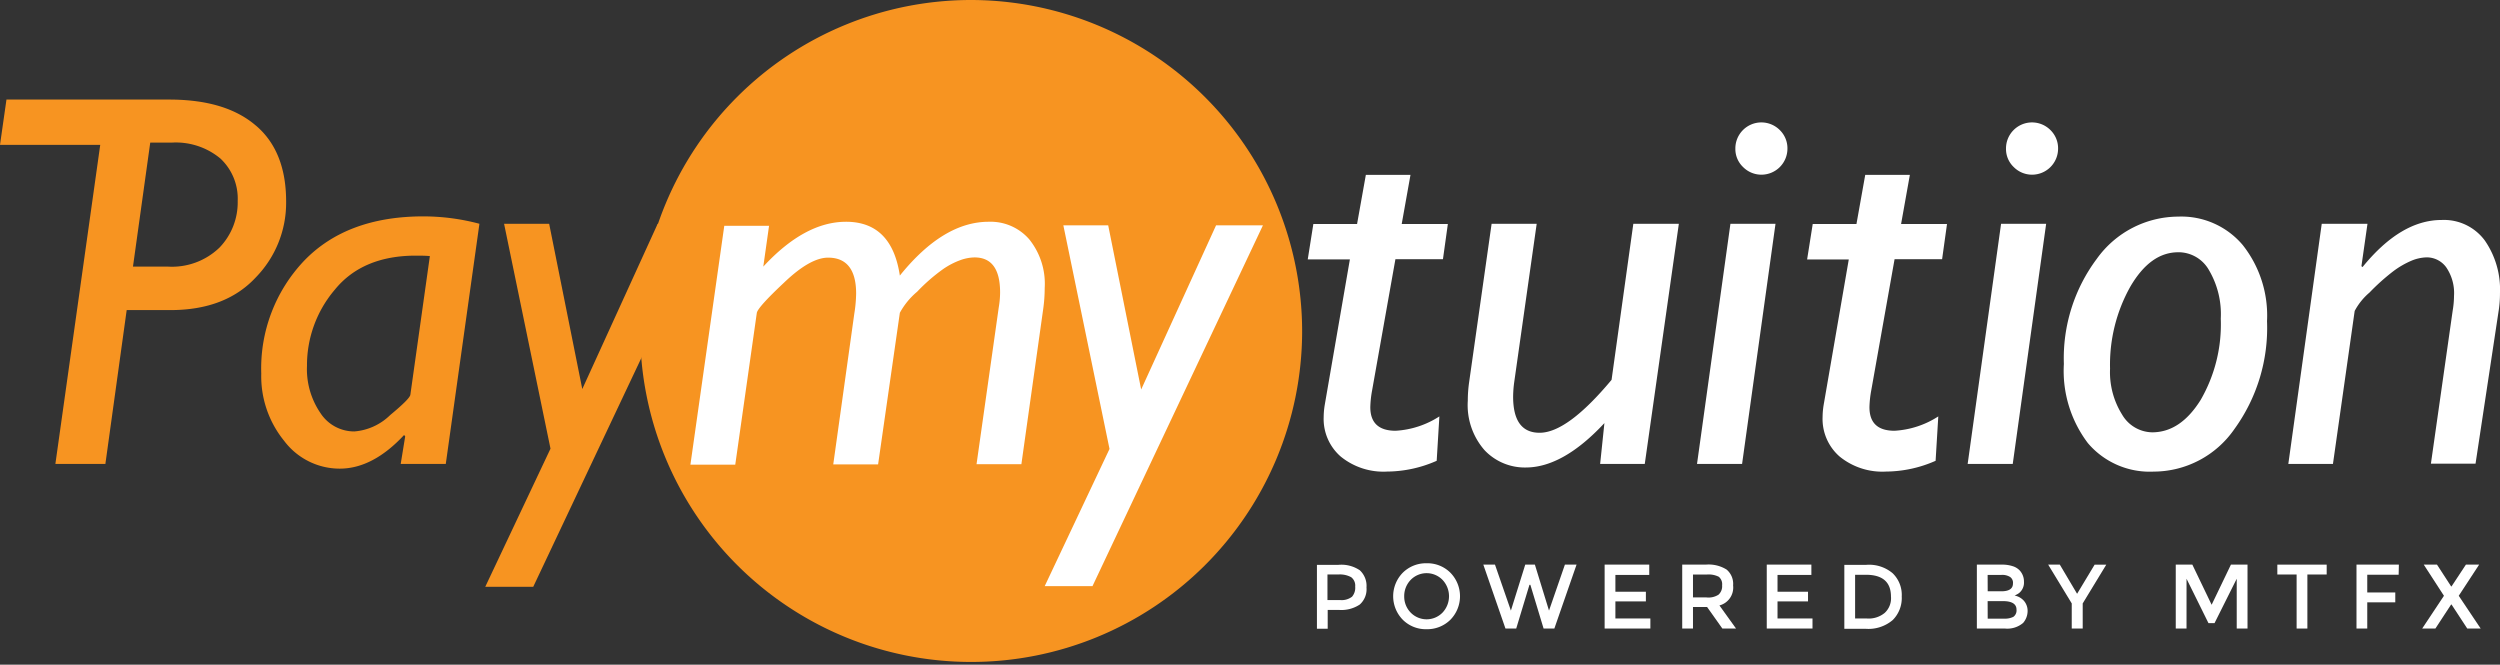 <svg xmlns="http://www.w3.org/2000/svg" width="228" height="60.615" viewBox="0 0 228 60.615" aria-hidden="true">
  <rect x="0" y="0" width="228" height="60.615" fill="#333333" stroke="none"/>
  <g id="Group_12532" data-name="Group 12532" transform="translate(-390 -2032)">
    <g id="PayMytuition_120X40" transform="translate(385.69 2026.64)">
      <path id="Path_256" data-name="Path 256" d="M93.229,35.667A30.185,30.185,0,1,1,63.045,5.36,30.242,30.242,0,0,1,93.229,35.667" transform="translate(29.836)" fill="#f79421"></path>
      <path id="Path_257" data-name="Path 257" d="M35.858,15.685l-3.068,21.9H28.68l.409-2.515-.1-.123c-1.9,2.045-3.865,3.068-5.869,3.068a6.339,6.339,0,0,1-5.072-2.536,9.332,9.332,0,0,1-2.086-6.135,14.251,14.251,0,0,1,3.906-10.286c2.6-2.7,6.237-4.049,10.88-4.049a19.827,19.827,0,0,1,5.113.675m-6.3,15.583L31.339,18.63c-.45-.041-.859-.041-1.288-.041-3.231,0-5.706,1.043-7.383,3.108a10.634,10.634,0,0,0-2.536,6.933,7.1,7.1,0,0,0,1.227,4.315,3.669,3.669,0,0,0,3.088,1.677,5.247,5.247,0,0,0,3.272-1.493c1.207-1,1.82-1.616,1.841-1.861" transform="translate(12.175 10.085)" fill="#f79421"></path>
      <path id="Path_258" data-name="Path 258" d="M45.971,15.34,30.326,48.449H25.95l5.951-12.6L27.668,15.34h4.111L34.8,30.412,41.676,15.34Z" transform="translate(22.614 10.429)" fill="#f79421"></path>
      <path id="Path_259" data-name="Path 259" d="M75.411,17.618l-.45,3.231H70.626L68.5,32.813a9.584,9.584,0,0,0-.164,1.534c0,1.432.777,2.147,2.311,2.147a8.184,8.184,0,0,0,3.988-1.309l-.245,4.049a11.337,11.337,0,0,1-4.52.982,6.166,6.166,0,0,1-4.233-1.37,4.546,4.546,0,0,1-1.554-3.6,7.185,7.185,0,0,1,.1-1.125l2.29-13.252H62.63l.511-3.231h3.988l.8-4.479H72l-.8,4.479h4.213Z" transform="translate(60.946 8.151)" fill="#fff"></path>
      <path id="Path_260" data-name="Path 260" d="M89.014,15.34l-3.108,21.9h-4.07l.389-3.722q-3.773,4.049-7.178,4.049A5.051,5.051,0,0,1,71.3,35.995a6.236,6.236,0,0,1-1.534-4.52,12.063,12.063,0,0,1,.123-1.7L71.938,15.34h4.111L74,29.778a10.488,10.488,0,0,0-.1,1.329c0,2.188.8,3.292,2.413,3.292,1.7,0,3.886-1.616,6.565-4.826L84.862,15.34h4.151Z" transform="translate(68.407 10.429)" fill="#fff"></path>
      <path id="Path_261" data-name="Path 261" d="M87.148,20.064,84.1,41.966H79.99l3.047-21.9Zm-3.661-6.851a2.372,2.372,0,0,1,4.049-1.7,2.315,2.315,0,0,1,.7,1.7,2.374,2.374,0,0,1-2.372,2.372,2.351,2.351,0,0,1-1.677-.7,2.27,2.27,0,0,1-.7-1.677" transform="translate(79.088 5.706)" fill="#fff"></path>
      <path id="Path_262" data-name="Path 262" d="M97.661,17.618l-.45,3.231H92.876L90.749,32.813a9.582,9.582,0,0,0-.164,1.534c0,1.432.757,2.147,2.29,2.147a8.184,8.184,0,0,0,3.988-1.309l-.245,4.049a11.337,11.337,0,0,1-4.52.982,6.166,6.166,0,0,1-4.233-1.37,4.546,4.546,0,0,1-1.554-3.6,7.183,7.183,0,0,1,.1-1.125L88.7,20.87H84.9l.511-3.231H89.4l.8-4.479h4.07l-.8,4.479h4.192Z" transform="translate(84.219 8.151)" fill="#fff"></path>
      <path id="Path_263" data-name="Path 263" d="M99.218,20.064l-3.047,21.9H92.06l3.047-21.9Zm-3.661-6.851a2.372,2.372,0,0,1,4.049-1.7,2.315,2.315,0,0,1,.7,1.7,2.374,2.374,0,0,1-2.372,2.372,2.351,2.351,0,0,1-1.677-.7,2.27,2.27,0,0,1-.7-1.677" transform="translate(91.701 5.706)" fill="#fff"></path>
      <path id="Path_264" data-name="Path 264" d="M106.78,15.02a7.322,7.322,0,0,1,5.89,2.6,10.367,10.367,0,0,1,2.209,6.933,15.709,15.709,0,0,1-2.986,9.857,8.97,8.97,0,0,1-7.342,3.865,7.4,7.4,0,0,1-6.012-2.6,10.908,10.908,0,0,1-2.188-7.219,15.136,15.136,0,0,1,3.006-9.591,9.175,9.175,0,0,1,7.423-3.845m0,3.252c-1.7,0-3.149,1.043-4.376,3.149a14.534,14.534,0,0,0-1.841,7.464,7.3,7.3,0,0,0,1.1,4.192,3.237,3.237,0,0,0,2.74,1.616q2.577,0,4.417-2.945a13.777,13.777,0,0,0,1.841-7.423,7.906,7.906,0,0,0-1.063-4.4,3.2,3.2,0,0,0-2.822-1.656" transform="translate(96.184 10.095)" fill="#fff"></path>
      <path id="Path_265" data-name="Path 265" d="M113.579,15.518l-.552,3.865.1.082c2.331-2.863,4.724-4.295,7.219-4.295a4.632,4.632,0,0,1,3.926,1.861,7.857,7.857,0,0,1,1.391,4.826,10.3,10.3,0,0,1-.143,1.738l-2.086,13.8h-4.07l1.984-13.947a8.261,8.261,0,0,0,.123-1.35,4.159,4.159,0,0,0-.716-2.618,2.19,2.19,0,0,0-1.779-.9,3.816,3.816,0,0,0-1.391.307,7.952,7.952,0,0,0-1.656.961,19.556,19.556,0,0,0-2.168,1.943,5.708,5.708,0,0,0-1.35,1.677L110.43,37.42h-4.07l3.047-21.9h4.172Z" transform="translate(106.645 10.252)" fill="#fff"></path>
      <path id="Path_266" data-name="Path 266" d="M66.946,31.042a1.934,1.934,0,0,1,.614,1.575,1.863,1.863,0,0,1-.614,1.554,3.025,3.025,0,0,1-1.9.491H64.022v1.718H63.04V30.551H65a2.99,2.99,0,0,1,1.943.491m-.7,2.413a1.245,1.245,0,0,0,.286-.92.955.955,0,0,0-.368-.859A2.15,2.15,0,0,0,65,31.43H64v2.331h1.145a1.55,1.55,0,0,0,1.1-.307" transform="translate(61.374 26.323)" fill="#fff"></path>
      <path id="Path_267" data-name="Path 267" d="M71.655,35.633a2.993,2.993,0,0,1-2.168.859,2.96,2.96,0,0,1-2.168-.859,3.061,3.061,0,0,1,0-4.295,2.993,2.993,0,0,1,2.168-.859,2.96,2.96,0,0,1,2.168.859,3.061,3.061,0,0,1,0,4.295m-.716-3.64a2.025,2.025,0,0,0-2.9,0,2.12,2.12,0,0,0-.593,1.493,2.085,2.085,0,0,0,.593,1.493,2.025,2.025,0,0,0,2.9,0,2.175,2.175,0,0,0,0-2.986" transform="translate(64.928 26.251)" fill="#fff"></path>
      <path id="Path_268" data-name="Path 268" d="M72.975,34.732l1.309-4.192h.879l1.288,4.192L77.9,30.54h1.063l-2.025,5.828h-.982l-1.207-3.988h-.082l-1.207,3.988h-.982L70.46,30.54h1.063Z" transform="translate(69.129 26.314)" fill="#fff"></path>
      <path id="Path_269" data-name="Path 269" d="M79.94,30.54v.941H76.852v1.534h2.781v.879H76.852v1.554h3.19v.92H75.87V30.54Z" transform="translate(74.782 26.314)" fill="#fff"></path>
      <path id="Path_270" data-name="Path 270" d="M83.972,32.442a1.684,1.684,0,0,1-1.247,1.82l1.513,2.106H82.991L81.6,34.405H80.312v1.963H79.33V30.54h2.147a3.1,3.1,0,0,1,1.9.45,1.694,1.694,0,0,1,.593,1.452m-1.309.818a1.025,1.025,0,0,0,.307-.838.869.869,0,0,0-.307-.777,2.057,2.057,0,0,0-1.1-.2H80.312v2.086h1.227a1.671,1.671,0,0,0,1.125-.266" transform="translate(78.398 26.314)" fill="#fff"></path>
      <path id="Path_271" data-name="Path 271" d="M87.17,30.54v.941H84.082v1.534h2.781v.879H84.082v1.554h3.19v.92H83.1V30.54Z" transform="translate(82.338 26.314)" fill="#fff"></path>
      <path id="Path_272" data-name="Path 272" d="M90.957,31.307a2.741,2.741,0,0,1,.838,2.127,2.836,2.836,0,0,1-.818,2.147,3.417,3.417,0,0,1-2.495.8H86.56V30.551h1.984a3.324,3.324,0,0,1,2.413.757m-.143,2.147c0-1.329-.757-2-2.29-2h-.982v3.988h1.084a2.288,2.288,0,0,0,1.616-.511,1.811,1.811,0,0,0,.573-1.472" transform="translate(85.953 26.324)" fill="#fff"></path>
      <path id="Path_273" data-name="Path 273" d="M95.006,36.368H92.47V30.54h2.25a3.088,3.088,0,0,1,1.023.143,1.462,1.462,0,0,1,.634.389,1.489,1.489,0,0,1,.389,1.023,1.229,1.229,0,0,1-.429,1.023,1.192,1.192,0,0,1-.225.143,1.825,1.825,0,0,1-.2.1,1.5,1.5,0,0,1,.859.491,1.4,1.4,0,0,1,.327.92,1.663,1.663,0,0,1-.409,1.084,2.225,2.225,0,0,1-1.677.511m-1.554-3.395H94.7c.716,0,1.063-.245,1.063-.716a.64.64,0,0,0-.266-.593,1.348,1.348,0,0,0-.8-.184H93.452Zm0,2.495h1.534A1.692,1.692,0,0,0,95.8,35.3a.717.717,0,0,0,.286-.654c0-.511-.409-.777-1.227-.777H93.452Z" transform="translate(92.13 26.314)" fill="#fff"></path>
      <path id="Path_274" data-name="Path 274" d="M98.8,36.368h-1v-2.29L95.65,30.54h1.063L98.288,33.2l1.6-2.659h1.063L98.8,34.078Z" transform="translate(95.453 26.314)" fill="#fff"></path>
      <path id="Path_275" data-name="Path 275" d="M102.322,36.368h-.982V30.54h1.513l1.759,3.661,1.759-3.661h1.513v5.828H106.9v-4.54l-2.025,4.049h-.552l-2-4.049Z" transform="translate(101.399 26.314)" fill="#fff"></path>
      <path id="Path_276" data-name="Path 276" d="M108.61,31.44v4.929h-.982V31.44H105.87v-.9h4.5v.9Z" transform="translate(106.133 26.314)" fill="#fff"></path>
      <path id="Path_277" data-name="Path 277" d="M110.382,31.46v1.616h2.556v.9h-2.556v2.393H109.4V30.54h3.865l-.02.92Z" transform="translate(109.822 26.314)" fill="#fff"></path>
      <path id="Path_278" data-name="Path 278" d="M116.44,36.368l-1.432-2.188h-.041l-1.432,2.188H112.33l1.984-2.986-1.841-2.843h1.207l1.288,1.984h.041l1.309-1.984h1.207l-1.861,2.843,2,2.986Z" transform="translate(112.884 26.314)" fill="#fff"></path>
      <path id="Path_279" data-name="Path 279" d="M27.644,12.172c-1.861-1.6-4.5-2.372-7.914-2.372H4.9L4.31,13.931h9.141l-4.09,29.1h4.56L15.864,29h3.988c3.354,0,5.951-1,7.792-2.986a9.728,9.728,0,0,0,2.761-6.81c.02-3.108-.9-5.46-2.761-7.035M24.31,23.318a6.237,6.237,0,0,1-4.663,1.718H16.437l1.575-11.309h1.943a6.357,6.357,0,0,1,4.458,1.452,5.009,5.009,0,0,1,1.575,3.865,5.943,5.943,0,0,1-1.677,4.274" transform="translate(0 4.64)" fill="#f79421"></path>
      <path id="Path_280" data-name="Path 280" d="M42.278,15.577l-.532,3.763c2.515-2.72,5.031-4.09,7.546-4.09q4.172,0,4.908,4.908,3.957-4.908,8.1-4.908a4.667,4.667,0,0,1,3.7,1.6,6.458,6.458,0,0,1,1.411,4.438,13.863,13.863,0,0,1-.143,1.963L65.285,37.357h-4.09l2.025-14.295a8.3,8.3,0,0,0,.123-1.37q0-3.19-2.331-3.19a3.955,3.955,0,0,0-1.288.245,6.866,6.866,0,0,0-1.575.818,16.332,16.332,0,0,0-2.372,2.065A6.669,6.669,0,0,0,54.2,23.553L52.217,37.377h-4.09l1.922-13.763a12.472,12.472,0,0,0,.164-1.82c0-2.168-.859-3.272-2.556-3.272-1.084,0-2.434.757-4.029,2.29-1.616,1.513-2.434,2.434-2.474,2.761L39.19,37.4H35.1l3.088-21.78h4.09Z" transform="translate(32.176 10.335)" fill="#fff"></path>
      <path id="Path_281" data-name="Path 281" d="M70.8,15.41l-15.542,32.9H50.9L56.81,35.8,52.6,15.41h4.09l3.006,14.97,6.83-14.97Z" transform="translate(48.688 10.503)" fill="#fff"></path>
    </g>
  </g>
</svg>